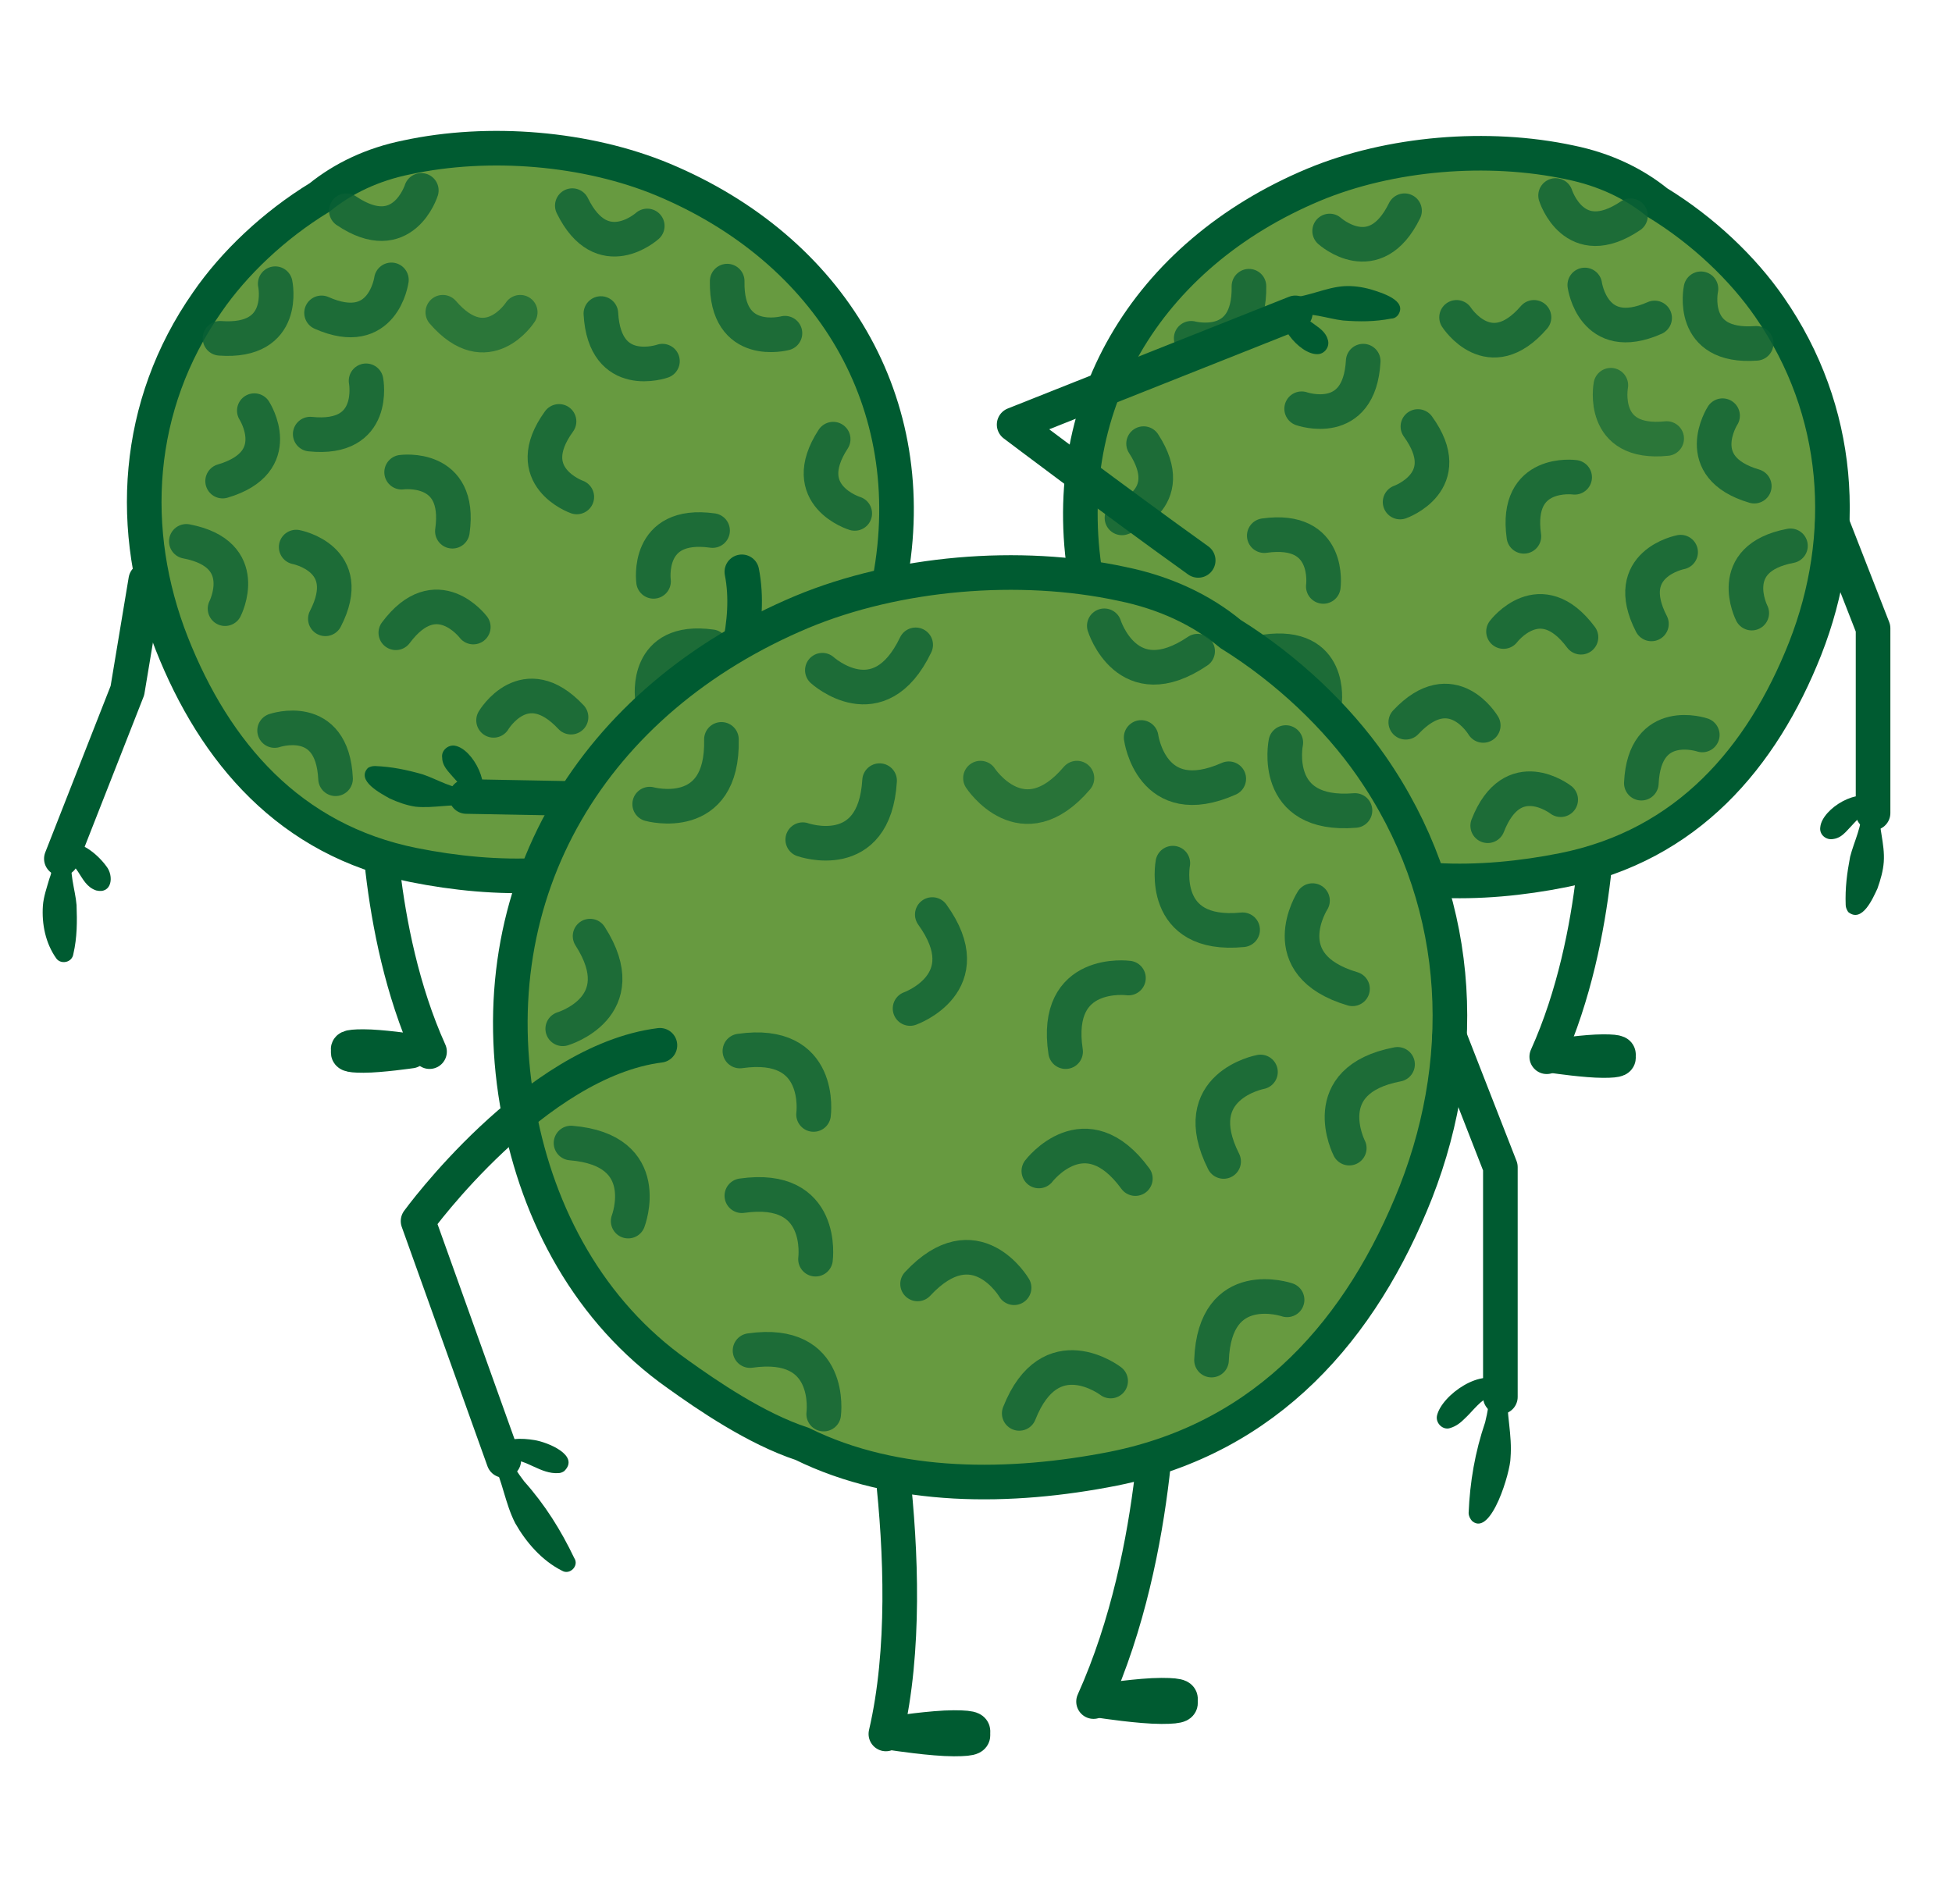 <svg width="41" height="40" viewBox="0 0 41 40" fill="none" xmlns="http://www.w3.org/2000/svg">
<g clip-path="url(#clip0_2449_32622)">
<path d="M7.928 16.427C7.928 16.427 7.862 19.52 9.022 22.093" stroke="#005B31" stroke-width="0.727" stroke-miterlimit="10" stroke-linecap="round" stroke-linejoin="round"/>
<path d="M7.315 22.08C7.315 22.133 7.275 22.173 7.635 22.173C7.995 22.173 8.635 22.08 8.635 22.08C8.635 22.08 7.995 21.987 7.635 21.987C7.262 21.987 7.315 22.027 7.315 22.08Z" stroke="#005B31" stroke-width="0.727" stroke-miterlimit="10" stroke-linecap="round" stroke-linejoin="round"/>
<path d="M12.782 15.92C12.782 15.92 11.862 19.853 12.516 22.64" stroke="#005B31" stroke-width="0.727" stroke-miterlimit="10" stroke-linecap="round" stroke-linejoin="round"/>
<path d="M11.007 22.627C11.007 22.68 10.967 22.72 11.327 22.72C11.687 22.72 12.327 22.627 12.327 22.627C12.327 22.627 11.687 22.533 11.327 22.533C10.967 22.533 11.007 22.573 11.007 22.627Z" stroke="#005B31" stroke-width="0.727" stroke-miterlimit="10" stroke-linecap="round" stroke-linejoin="round"/>
<path d="M4.354 6.347C4.914 5.533 5.754 4.733 6.714 4.147C7.208 3.747 7.821 3.453 8.541 3.307C10.274 2.933 12.328 3.107 13.928 3.773C17.434 5.24 19.394 8.453 18.688 12.2C18.368 13.92 17.501 15.533 16.021 16.587C15.528 16.933 14.714 17.507 13.928 17.76C12.354 18.533 10.421 18.52 8.688 18.173C6.088 17.653 4.514 15.813 3.608 13.52C2.674 11.147 2.834 8.52 4.354 6.347Z" fill="#679A40" stroke="#005B31" stroke-width="0.727" stroke-miterlimit="10"/>
<path opacity="0.8" d="M13.595 4.747C13.595 4.747 12.648 5.6 12.021 4.32" stroke="#0A6035" stroke-width="0.727" stroke-miterlimit="10" stroke-linecap="round" stroke-linejoin="round"/>
<path opacity="0.8" d="M8.849 4C8.849 4 8.462 5.227 7.275 4.427" stroke="#0A6035" stroke-width="0.727" stroke-miterlimit="10" stroke-linecap="round" stroke-linejoin="round"/>
<path opacity="0.8" d="M8.221 5.88C8.221 5.88 8.047 7.147 6.754 6.573" stroke="#0A6035" stroke-width="0.727" stroke-miterlimit="10" stroke-linecap="round" stroke-linejoin="round"/>
<path opacity="0.8" d="M5.781 5.96C5.781 5.96 6.048 7.213 4.621 7.107" stroke="#0A6035" stroke-width="0.727" stroke-miterlimit="10" stroke-linecap="round" stroke-linejoin="round"/>
<g opacity="0.8">
<path opacity="0.8" d="M10.927 6.56C10.927 6.56 10.234 7.64 9.301 6.56" stroke="#0A6035" stroke-width="0.727" stroke-miterlimit="10" stroke-linecap="round" stroke-linejoin="round"/>
</g>
<path opacity="0.8" d="M12.115 10.44C12.115 10.44 10.902 10.013 11.742 8.853" stroke="#0A6035" stroke-width="0.727" stroke-miterlimit="10" stroke-linecap="round" stroke-linejoin="round"/>
<path opacity="0.8" d="M7.689 8C7.689 8 7.929 9.267 6.516 9.12" stroke="#0A6035" stroke-width="0.727" stroke-miterlimit="10" stroke-linecap="round" stroke-linejoin="round"/>
<path opacity="0.8" d="M9.941 13.173C9.941 13.173 9.168 12.146 8.314 13.293" stroke="#0A6035" stroke-width="0.727" stroke-miterlimit="10" stroke-linecap="round" stroke-linejoin="round"/>
<path opacity="0.8" d="M4.727 12.787C4.727 12.787 5.314 11.64 3.914 11.373" stroke="#0A6035" stroke-width="0.727" stroke-miterlimit="10" stroke-linecap="round" stroke-linejoin="round"/>
<path opacity="0.8" d="M5.342 8.627C5.342 8.627 6.036 9.707 4.676 10.107" stroke="#0A6035" stroke-width="0.727" stroke-miterlimit="10" stroke-linecap="round" stroke-linejoin="round"/>
<path opacity="0.8" d="M13.914 7.587C13.914 7.587 12.701 8.013 12.621 6.587" stroke="#0A6035" stroke-width="0.727" stroke-miterlimit="10" stroke-linecap="round" stroke-linejoin="round"/>
<path opacity="0.8" d="M16.862 14.013C16.862 14.013 16.409 12.813 17.822 12.707" stroke="#0A6035" stroke-width="0.727" stroke-miterlimit="10" stroke-linecap="round" stroke-linejoin="round"/>
<path opacity="0.8" d="M13.702 14.653C13.702 14.653 13.529 13.387 14.942 13.587" stroke="#0A6035" stroke-width="0.727" stroke-miterlimit="10" stroke-linecap="round" stroke-linejoin="round"/>
<path opacity="0.8" d="M13.727 12.213C13.727 12.213 13.554 10.947 14.967 11.146" stroke="#0A6035" stroke-width="0.727" stroke-miterlimit="10" stroke-linecap="round" stroke-linejoin="round"/>
<path opacity="0.8" d="M10.367 15.133C10.367 15.133 11.021 14.027 11.994 15.066" stroke="#0A6035" stroke-width="0.727" stroke-miterlimit="10" stroke-linecap="round" stroke-linejoin="round"/>
<path opacity="0.8" d="M8.436 9.92C8.436 9.92 9.702 9.747 9.502 11.16" stroke="#0A6035" stroke-width="0.727" stroke-miterlimit="10" stroke-linecap="round" stroke-linejoin="round"/>
<path opacity="0.8" d="M6.221 11.493C6.221 11.493 7.487 11.733 6.834 13" stroke="#0A6035" stroke-width="0.727" stroke-miterlimit="10" stroke-linecap="round" stroke-linejoin="round"/>
<path opacity="0.8" d="M5.768 15.347C5.768 15.347 6.981 14.933 7.048 16.36" stroke="#0A6035" stroke-width="0.727" stroke-miterlimit="10" stroke-linecap="round" stroke-linejoin="round"/>
<path opacity="0.8" d="M16.487 7C16.487 7 15.247 7.333 15.274 5.906" stroke="#0A6035" stroke-width="0.727" stroke-miterlimit="10" stroke-linecap="round" stroke-linejoin="round"/>
<path opacity="0.8" d="M17.953 10.786C17.953 10.786 16.727 10.413 17.5 9.226" stroke="#0A6035" stroke-width="0.727" stroke-miterlimit="10" stroke-linecap="round" stroke-linejoin="round"/>
<path d="M1.289 18.04L2.676 14.507L3.062 12.187" stroke="#005B31" stroke-width="0.727" stroke-miterlimit="10" stroke-linecap="round" stroke-linejoin="round"/>
<path d="M9.795 16.733L14.075 16.813C14.075 16.813 15.995 14.107 15.582 12.013" stroke="#005B31" stroke-width="0.727" stroke-miterlimit="10" stroke-linecap="round" stroke-linejoin="round"/>
<path d="M7.875 16.093C8.235 16.107 8.542 16.173 8.875 16.267C9.195 16.373 9.515 16.587 9.862 16.573L9.782 16.587C9.755 16.6 9.742 16.613 9.742 16.613C9.675 16.48 9.515 16.333 9.408 16.2C9.355 16.133 9.288 16.04 9.288 15.92C9.262 15.773 9.408 15.64 9.555 15.666C9.942 15.733 10.355 16.56 10.035 16.866C10.008 16.893 9.928 16.947 9.862 16.933C9.488 16.88 9.102 16.986 8.728 16.947C8.542 16.92 8.355 16.853 8.182 16.773C7.995 16.666 7.475 16.4 7.728 16.133C7.768 16.107 7.822 16.093 7.875 16.093Z" fill="#005B31"/>
<path d="M1.181 20.133C0.955 19.813 0.875 19.413 0.901 19.027C0.915 18.84 0.981 18.653 1.035 18.467C1.115 18.267 1.115 18.027 1.195 17.84C1.515 17.48 2.035 17.92 2.235 18.2C2.395 18.4 2.355 18.787 2.021 18.707C1.821 18.64 1.741 18.467 1.635 18.307C1.581 18.227 1.515 18.147 1.461 18.093C1.461 18.093 1.461 18.093 1.461 18.08C1.488 18.067 1.515 18 1.528 17.973C1.435 18.307 1.581 18.68 1.608 19.013C1.621 19.36 1.621 19.693 1.541 20.04C1.515 20.227 1.275 20.267 1.181 20.133Z" fill="#005B31"/>
<path d="M33.582 16.533C33.582 16.533 33.648 19.627 32.488 22.2" stroke="#005B31" stroke-width="0.727" stroke-miterlimit="10" stroke-linecap="round" stroke-linejoin="round"/>
<path d="M33.994 22.187C33.994 22.24 34.034 22.28 33.674 22.28C33.314 22.28 32.674 22.187 32.674 22.187C32.674 22.187 33.314 22.093 33.674 22.093C34.034 22.093 33.994 22.133 33.994 22.187Z" stroke="#005B31" stroke-width="0.727" stroke-miterlimit="10" stroke-linecap="round" stroke-linejoin="round"/>
<path d="M28.727 16.027C28.727 16.027 29.647 19.96 28.993 22.747" stroke="#005B31" stroke-width="0.727" stroke-miterlimit="10" stroke-linecap="round" stroke-linejoin="round"/>
<path d="M30.5 22.733C30.5 22.787 30.54 22.827 30.18 22.827C29.82 22.827 29.18 22.733 29.18 22.733C29.18 22.733 29.82 22.64 30.18 22.64C30.54 22.64 30.5 22.68 30.5 22.733Z" stroke="#005B31" stroke-width="0.727" stroke-miterlimit="10" stroke-linecap="round" stroke-linejoin="round"/>
<path d="M37.168 6.453C36.608 5.64 35.768 4.84 34.808 4.253C34.315 3.853 33.701 3.56 32.981 3.413C31.248 3.04 29.195 3.213 27.595 3.88C24.088 5.347 22.128 8.56 22.835 12.307C23.155 14.027 24.021 15.64 25.501 16.693C25.995 17.04 26.808 17.613 27.595 17.867C29.168 18.64 31.101 18.627 32.835 18.28C35.435 17.76 37.008 15.92 37.915 13.627C38.848 11.253 38.675 8.627 37.168 6.453Z" fill="#679A40" stroke="#005B31" stroke-width="0.727" stroke-miterlimit="10"/>
<path opacity="0.8" d="M27.928 4.853C27.928 4.853 28.874 5.707 29.501 4.427" stroke="#0A6035" stroke-width="0.727" stroke-miterlimit="10" stroke-linecap="round" stroke-linejoin="round"/>
<path opacity="0.8" d="M32.674 4.107C32.674 4.107 33.06 5.333 34.247 4.533" stroke="#0A6035" stroke-width="0.727" stroke-miterlimit="10" stroke-linecap="round" stroke-linejoin="round"/>
<path opacity="0.8" d="M33.287 5.987C33.287 5.987 33.46 7.253 34.754 6.68" stroke="#0A6035" stroke-width="0.727" stroke-miterlimit="10" stroke-linecap="round" stroke-linejoin="round"/>
<path opacity="0.8" d="M35.727 6.067C35.727 6.067 35.46 7.32 36.887 7.213" stroke="#0A6035" stroke-width="0.727" stroke-miterlimit="10" stroke-linecap="round" stroke-linejoin="round"/>
<path opacity="0.8" d="M30.594 6.667C30.594 6.667 31.287 7.747 32.22 6.667" stroke="#0A6035" stroke-width="0.727" stroke-miterlimit="10" stroke-linecap="round" stroke-linejoin="round"/>
<path opacity="0.8" d="M29.408 10.547C29.408 10.547 30.622 10.12 29.782 8.96" stroke="#0A6035" stroke-width="0.727" stroke-miterlimit="10" stroke-linecap="round" stroke-linejoin="round"/>
<g opacity="0.8">
<path opacity="0.8" d="M33.834 8.093C33.834 8.093 33.594 9.36 35.007 9.213" stroke="#0A6035" stroke-width="0.727" stroke-miterlimit="10" stroke-linecap="round" stroke-linejoin="round"/>
</g>
<path opacity="0.8" d="M31.58 13.267C31.58 13.267 32.353 12.24 33.207 13.387" stroke="#0A6035" stroke-width="0.727" stroke-miterlimit="10" stroke-linecap="round" stroke-linejoin="round"/>
<path opacity="0.8" d="M36.794 12.88C36.794 12.88 36.207 11.733 37.607 11.467" stroke="#0A6035" stroke-width="0.727" stroke-miterlimit="10" stroke-linecap="round" stroke-linejoin="round"/>
<path opacity="0.8" d="M36.181 8.733C36.181 8.733 35.487 9.813 36.847 10.213" stroke="#0A6035" stroke-width="0.727" stroke-miterlimit="10" stroke-linecap="round" stroke-linejoin="round"/>
<path opacity="0.8" d="M27.34 8.587C27.34 8.587 28.553 9.013 28.633 7.587" stroke="#0A6035" stroke-width="0.727" stroke-miterlimit="10" stroke-linecap="round" stroke-linejoin="round"/>
<path opacity="0.8" d="M24.661 14.12C24.661 14.12 25.114 12.92 23.701 12.813" stroke="#0A6035" stroke-width="0.727" stroke-miterlimit="10" stroke-linecap="round" stroke-linejoin="round"/>
<path opacity="0.8" d="M27.955 17.36C27.955 17.36 28.128 16.093 26.715 16.293" stroke="#0A6035" stroke-width="0.727" stroke-miterlimit="10" stroke-linecap="round" stroke-linejoin="round"/>
<path opacity="0.8" d="M27.82 14.76C27.82 14.76 27.993 13.493 26.58 13.693" stroke="#0A6035" stroke-width="0.727" stroke-miterlimit="10" stroke-linecap="round" stroke-linejoin="round"/>
<path opacity="0.8" d="M27.795 12.32C27.795 12.32 27.968 11.053 26.555 11.253" stroke="#0A6035" stroke-width="0.727" stroke-miterlimit="10" stroke-linecap="round" stroke-linejoin="round"/>
<path opacity="0.8" d="M31.154 15.24C31.154 15.24 30.501 14.133 29.527 15.173" stroke="#0A6035" stroke-width="0.727" stroke-miterlimit="10" stroke-linecap="round" stroke-linejoin="round"/>
<path opacity="0.8" d="M32.781 16.8C32.781 16.8 31.768 16.013 31.248 17.347" stroke="#0A6035" stroke-width="0.727" stroke-miterlimit="10" stroke-linecap="round" stroke-linejoin="round"/>
<path opacity="0.8" d="M33.074 10.027C33.074 10.027 31.808 9.853 32.008 11.267" stroke="#0A6035" stroke-width="0.727" stroke-miterlimit="10" stroke-linecap="round" stroke-linejoin="round"/>
<path opacity="0.8" d="M35.3 11.6C35.3 11.6 34.034 11.84 34.687 13.107" stroke="#0A6035" stroke-width="0.727" stroke-miterlimit="10" stroke-linecap="round" stroke-linejoin="round"/>
<path opacity="0.8" d="M35.755 15.44C35.755 15.44 34.541 15.027 34.475 16.453" stroke="#0A6035" stroke-width="0.727" stroke-miterlimit="10" stroke-linecap="round" stroke-linejoin="round"/>
<path opacity="0.8" d="M25.02 7.107C25.02 7.107 26.259 7.44 26.233 6.013" stroke="#0A6035" stroke-width="0.727" stroke-miterlimit="10" stroke-linecap="round" stroke-linejoin="round"/>
<path opacity="0.8" d="M23.566 10.88C23.566 10.88 24.793 10.507 24.02 9.32" stroke="#0A6035" stroke-width="0.727" stroke-miterlimit="10" stroke-linecap="round" stroke-linejoin="round"/>
<path d="M39.342 17.08V13.2L38.488 11.013" stroke="#005B31" stroke-width="0.727" stroke-miterlimit="10" stroke-linecap="round" stroke-linejoin="round"/>
<path d="M27.207 6.573L21.301 8.92C21.301 8.92 23.434 10.533 25.167 11.773" stroke="#005B31" stroke-width="0.727" stroke-miterlimit="10" stroke-linecap="round" stroke-linejoin="round"/>
<path d="M29.221 6.693C28.874 6.76 28.554 6.76 28.208 6.733C27.874 6.693 27.514 6.547 27.181 6.627L27.261 6.6C27.288 6.587 27.288 6.56 27.301 6.56C27.394 6.68 27.581 6.787 27.714 6.893C27.781 6.947 27.861 7.027 27.888 7.133C27.941 7.28 27.821 7.44 27.674 7.44C27.288 7.453 26.701 6.733 26.968 6.36C26.994 6.32 27.061 6.253 27.114 6.253C27.488 6.227 27.848 6.04 28.221 6.013C28.408 6 28.608 6.027 28.794 6.08C29.008 6.147 29.568 6.307 29.368 6.613C29.328 6.667 29.274 6.693 29.221 6.693Z" fill="#005B31"/>
<path d="M38.767 19.013C38.754 18.653 38.794 18.347 38.86 18C38.94 17.68 39.127 17.333 39.1 16.987L39.127 17.067C39.14 17.093 39.154 17.107 39.154 17.107C39.02 17.187 38.887 17.36 38.767 17.48C38.7 17.547 38.62 17.613 38.5 17.627C38.354 17.653 38.207 17.533 38.234 17.373C38.274 16.987 39.06 16.507 39.394 16.813C39.42 16.84 39.487 16.92 39.474 16.973C39.447 17.36 39.594 17.72 39.567 18.107C39.554 18.293 39.5 18.48 39.434 18.667C39.34 18.867 39.114 19.4 38.82 19.16C38.794 19.12 38.767 19.067 38.767 19.013Z" fill="#005B31"/>
<path d="M24.342 28.667C24.342 28.667 24.422 32.52 22.969 35.747" stroke="#005B31" stroke-width="0.727" stroke-miterlimit="10" stroke-linecap="round" stroke-linejoin="round"/>
<path d="M24.794 35.733C24.794 35.8 24.848 35.853 24.394 35.853C23.941 35.853 23.154 35.733 23.154 35.733C23.154 35.733 23.941 35.613 24.394 35.613C24.848 35.613 24.794 35.667 24.794 35.733Z" stroke="#005B31" stroke-width="0.727" stroke-miterlimit="10" stroke-linecap="round" stroke-linejoin="round"/>
<path d="M18.273 28.027C18.273 28.027 19.42 32.933 18.607 36.427" stroke="#005B31" stroke-width="0.727" stroke-miterlimit="10" stroke-linecap="round" stroke-linejoin="round"/>
<path d="M20.435 36.413C20.435 36.48 20.488 36.533 20.035 36.533C19.582 36.533 18.795 36.413 18.795 36.413C18.795 36.413 19.582 36.293 20.035 36.293C20.488 36.293 20.435 36.346 20.435 36.413Z" stroke="#005B31" stroke-width="0.727" stroke-miterlimit="10" stroke-linecap="round" stroke-linejoin="round"/>
<path d="M28.794 16.08C28.088 15.067 27.048 14.067 25.848 13.32C25.234 12.813 24.474 12.453 23.568 12.267C21.408 11.8 18.834 12.027 16.848 12.853C12.461 14.693 10.008 18.707 10.901 23.387C11.301 25.533 12.381 27.56 14.234 28.867C14.848 29.307 15.874 30.013 16.848 30.333C18.821 31.307 21.234 31.28 23.394 30.853C26.634 30.2 28.608 27.907 29.741 25.04C30.901 22.067 30.688 18.8 28.794 16.08Z" fill="#679A40" stroke="#005B31" stroke-width="0.727" stroke-miterlimit="10"/>
<path opacity="0.8" d="M17.273 14.08C17.273 14.08 18.46 15.16 19.233 13.547" stroke="#0A6035" stroke-width="0.727" stroke-miterlimit="10" stroke-linecap="round" stroke-linejoin="round"/>
<path opacity="0.8" d="M23.195 13.147C23.195 13.147 23.675 14.68 25.155 13.68" stroke="#0A6035" stroke-width="0.727" stroke-miterlimit="10" stroke-linecap="round" stroke-linejoin="round"/>
<path opacity="0.8" d="M23.969 15.493C23.969 15.493 24.182 17.08 25.809 16.36" stroke="#0A6035" stroke-width="0.727" stroke-miterlimit="10" stroke-linecap="round" stroke-linejoin="round"/>
<path opacity="0.8" d="M27.007 15.6C27.007 15.6 26.687 17.173 28.46 17.027" stroke="#0A6035" stroke-width="0.727" stroke-miterlimit="10" stroke-linecap="round" stroke-linejoin="round"/>
<g opacity="0.85">
<path opacity="0.8" d="M20.594 16.347C20.594 16.347 21.474 17.693 22.62 16.347" stroke="#0A6035" stroke-width="0.727" stroke-miterlimit="10" stroke-linecap="round" stroke-linejoin="round"/>
</g>
<path opacity="0.8" d="M19.115 21.187C19.115 21.187 20.622 20.653 19.582 19.213" stroke="#0A6035" stroke-width="0.727" stroke-miterlimit="10" stroke-linecap="round" stroke-linejoin="round"/>
<path opacity="0.8" d="M24.634 18.133C24.634 18.133 24.34 19.707 26.1 19.533" stroke="#0A6035" stroke-width="0.727" stroke-miterlimit="10" stroke-linecap="round" stroke-linejoin="round"/>
<path opacity="0.8" d="M21.82 24.6C21.82 24.6 22.794 23.32 23.847 24.76" stroke="#0A6035" stroke-width="0.727" stroke-miterlimit="10" stroke-linecap="round" stroke-linejoin="round"/>
<path opacity="0.8" d="M28.34 24.12C28.34 24.12 27.607 22.693 29.354 22.36" stroke="#0A6035" stroke-width="0.727" stroke-miterlimit="10" stroke-linecap="round" stroke-linejoin="round"/>
<path opacity="0.8" d="M27.568 18.92C27.568 18.92 26.701 20.267 28.408 20.773" stroke="#0A6035" stroke-width="0.727" stroke-miterlimit="10" stroke-linecap="round" stroke-linejoin="round"/>
<path opacity="0.8" d="M16.861 17.64C16.861 17.64 18.368 18.173 18.475 16.4" stroke="#0A6035" stroke-width="0.727" stroke-miterlimit="10" stroke-linecap="round" stroke-linejoin="round"/>
<path opacity="0.8" d="M13.194 25.653C13.194 25.653 13.768 24.16 11.994 24.013" stroke="#0A6035" stroke-width="0.727" stroke-miterlimit="10" stroke-linecap="round" stroke-linejoin="round"/>
<path opacity="0.8" d="M17.301 29.707C17.301 29.707 17.514 28.12 15.754 28.373" stroke="#0A6035" stroke-width="0.727" stroke-miterlimit="10" stroke-linecap="round" stroke-linejoin="round"/>
<path opacity="0.8" d="M17.129 26.453C17.129 26.453 17.342 24.867 15.582 25.12" stroke="#0A6035" stroke-width="0.727" stroke-miterlimit="10" stroke-linecap="round" stroke-linejoin="round"/>
<path opacity="0.8" d="M17.088 23.413C17.088 23.413 17.301 21.827 15.541 22.08" stroke="#0A6035" stroke-width="0.727" stroke-miterlimit="10" stroke-linecap="round" stroke-linejoin="round"/>
<path opacity="0.8" d="M21.3 27.053C21.3 27.053 20.487 25.667 19.273 26.973" stroke="#0A6035" stroke-width="0.727" stroke-miterlimit="10" stroke-linecap="round" stroke-linejoin="round"/>
<path opacity="0.8" d="M23.328 29.013C23.328 29.013 22.061 28.04 21.408 29.693" stroke="#0A6035" stroke-width="0.727" stroke-miterlimit="10" stroke-linecap="round" stroke-linejoin="round"/>
<path opacity="0.8" d="M23.702 20.547C23.702 20.547 22.115 20.333 22.382 22.093" stroke="#0A6035" stroke-width="0.727" stroke-miterlimit="10" stroke-linecap="round" stroke-linejoin="round"/>
<path opacity="0.8" d="M26.475 22.52C26.475 22.52 24.901 22.813 25.701 24.4" stroke="#0A6035" stroke-width="0.727" stroke-miterlimit="10" stroke-linecap="round" stroke-linejoin="round"/>
<path opacity="0.8" d="M27.034 27.307C27.034 27.307 25.514 26.787 25.447 28.573" stroke="#0A6035" stroke-width="0.727" stroke-miterlimit="10" stroke-linecap="round" stroke-linejoin="round"/>
<path opacity="0.8" d="M13.646 16.893C13.646 16.893 15.193 17.32 15.153 15.533" stroke="#0A6035" stroke-width="0.727" stroke-miterlimit="10" stroke-linecap="round" stroke-linejoin="round"/>
<path opacity="0.8" d="M11.82 21.613C11.82 21.613 13.354 21.16 12.394 19.666" stroke="#0A6035" stroke-width="0.727" stroke-miterlimit="10" stroke-linecap="round" stroke-linejoin="round"/>
<path d="M31.514 29.347V24.52L30.447 21.787" stroke="#005B31" stroke-width="0.727" stroke-miterlimit="10" stroke-linecap="round" stroke-linejoin="round"/>
<path d="M10.581 30.68L8.781 25.653C8.781 25.653 11.221 22.293 13.861 21.96" stroke="#005B31" stroke-width="0.727" stroke-miterlimit="10" stroke-linecap="round" stroke-linejoin="round"/>
<path d="M11.809 33C11.382 32.787 11.049 32.4 10.822 32C10.609 31.587 10.555 31.107 10.342 30.693C10.302 30.6 10.355 30.493 10.409 30.427C10.609 30.187 10.969 30.213 11.222 30.253C11.489 30.293 12.195 30.573 11.849 30.907C11.809 30.933 11.769 30.947 11.729 30.947C11.355 30.973 11.062 30.653 10.715 30.667C10.702 30.667 10.702 30.667 10.702 30.667C10.702 30.667 10.702 30.667 10.702 30.64L10.689 30.56C10.755 30.76 10.875 30.947 11.009 31.12C11.449 31.613 11.782 32.147 12.062 32.733C12.169 32.893 11.969 33.093 11.809 33Z" fill="#005B31"/>
<path d="M30.847 31.787C30.874 31.133 30.981 30.507 31.194 29.88C31.247 29.667 31.287 29.44 31.274 29.24L31.301 29.32C31.314 29.347 31.314 29.333 31.314 29.333C31.101 29.4 30.941 29.64 30.767 29.8C30.687 29.88 30.594 29.96 30.461 30C30.314 30.053 30.154 29.907 30.181 29.747C30.274 29.307 31.154 28.693 31.567 29.053C31.607 29.08 31.661 29.16 31.661 29.227C31.634 29.693 31.767 30.147 31.727 30.627C31.727 30.907 31.327 32.28 30.927 31.96C30.874 31.907 30.847 31.84 30.847 31.787Z" fill="#005B31"/>
</g>
<defs>
<clipPath id="clip0_2449_32622">
<rect width="40" height="40" fill="white" transform="translate(0.461)"/>
</clipPath>
</defs>
</svg>
